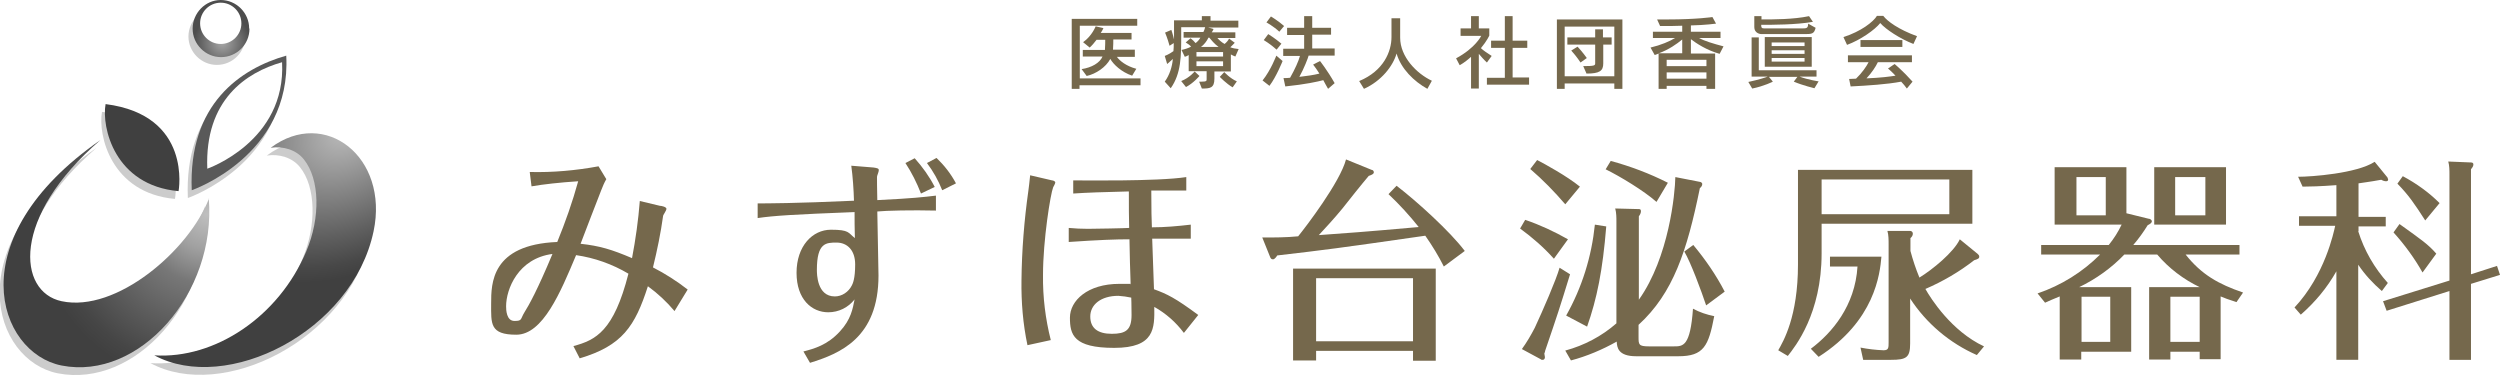 <?xml version="1.0" encoding="UTF-8"?>
<svg id="_レイヤー_1" data-name="レイヤー_1" xmlns="http://www.w3.org/2000/svg" version="1.1" xmlns:xlink="http://www.w3.org/1999/xlink" viewBox="0 0 835.8 125.4">
  <!-- Generator: Adobe Illustrator 29.0.0, SVG Export Plug-In . SVG Version: 2.1.0 Build 186)  -->
  <defs>
    <style>
      .st0 {
        mask: url(#mask-1);
      }

      .st1 {
        fill: #fff;
      }

      .st2 {
        mask: url(#mask);
      }

      .st3 {
        fill: #75684c;
      }

      .st4 {
        fill: url(#linear-gradient1);
      }

      .st5 {
        fill: #ccc;
      }

      .st6 {
        fill: url(#radial-gradient);
      }

      .st7 {
        fill: url(#radial-gradient1);
      }

      .st8 {
        filter: url(#luminosity-noclip1);
      }

      .st9 {
        fill: #404040;
      }

      .st10 {
        fill: #595959;
      }

      .st11 {
        fill: url(#radial-gradient2);
      }

      .st12 {
        fill: url(#linear-gradient);
      }

      .st13 {
        filter: url(#luminosity-noclip);
      }
    </style>
    <radialGradient id="radial-gradient" cx="133.6" cy="-37.9" fx="133.6" fy="-37.9" r="53.2" gradientTransform="translate(-27.7 111.9) rotate(-13.1) scale(1.1 .9) skewX(-11.1)" gradientUnits="userSpaceOnUse">
      <stop offset="0" stop-color="#ccc"/>
      <stop offset="0" stop-color="#bcbcbc"/>
      <stop offset=".4" stop-color="#878787"/>
      <stop offset=".7" stop-color="#606060"/>
      <stop offset=".9" stop-color="#484848"/>
      <stop offset="1" stop-color="#404040"/>
    </radialGradient>
    <radialGradient id="radial-gradient1" cx="69.2" cy="71.6" fx="69.2" fy="71.6" r="57.7" gradientUnits="userSpaceOnUse">
      <stop offset="0" stop-color="#bfbfbf"/>
      <stop offset=".2" stop-color="#a1a1a1"/>
      <stop offset=".4" stop-color="#777"/>
      <stop offset=".7" stop-color="#595959"/>
      <stop offset=".9" stop-color="#464646"/>
      <stop offset="1" stop-color="#404040"/>
    </radialGradient>
    <filter id="luminosity-noclip" x="63.1" y="17.7" width="36.6" height="47" color-interpolation-filters="sRGB" filterUnits="userSpaceOnUse">
      <feFlood flood-color="#fff" result="bg"/>
      <feBlend in="SourceGraphic" in2="bg"/>
    </filter>
    <linearGradient id="linear-gradient" x1="95.2" y1="20.7" x2="79.6" y2="43.9" gradientUnits="userSpaceOnUse">
      <stop offset="0" stop-color="#fff"/>
      <stop offset="0" stop-color="#f7f7f7"/>
      <stop offset=".2" stop-color="#e3e2e2"/>
      <stop offset=".3" stop-color="#c3c0bf"/>
      <stop offset=".5" stop-color="#95908f"/>
      <stop offset=".6" stop-color="#5c5452"/>
      <stop offset=".8" stop-color="#231815"/>
    </linearGradient>
    <mask id="mask" x="63.1" y="17.7" width="36.6" height="47" maskUnits="userSpaceOnUse">
      <g class="st13">
        <rect class="st12" x="63.1" y="17.7" width="36.6" height="47"/>
      </g>
    </mask>
    <radialGradient id="radial-gradient2" cx="74.3" cy="14.3" fx="74.3" fy="14.3" r="10.6" gradientUnits="userSpaceOnUse">
      <stop offset="0" stop-color="#a6a6a6"/>
      <stop offset=".9" stop-color="#4d4d4d"/>
    </radialGradient>
    <filter id="luminosity-noclip1" x="64.9" y="-.5" width="18.1" height="18.1" color-interpolation-filters="sRGB" filterUnits="userSpaceOnUse">
      <feFlood flood-color="#fff" result="bg"/>
      <feBlend in="SourceGraphic" in2="bg"/>
    </filter>
    <linearGradient id="linear-gradient1" x1="74" y1="1.1" x2="74" y2="16" gradientUnits="userSpaceOnUse">
      <stop offset="0" stop-color="#fff"/>
      <stop offset=".5" stop-color="#000"/>
    </linearGradient>
    <mask id="mask-1" x="64.9" y="-.5" width="18.1" height="18.1" maskUnits="userSpaceOnUse">
      <g class="st8">
        <rect class="st4" x="64.9" y="-.5" width="18.1" height="18.1"/>
      </g>
    </mask>
  </defs>
  <g id="_レイヤー_2" data-name="レイヤー_2">
    <g id="_レイヤー_1-2" data-name="レイヤー_1-2">
      <path class="st3" d="M191.7,115.7c7.5-2,13.5-5,18.4-24.2-5.4-3.2-11.3-5.3-17.5-6.2-5.2,12.4-11.1,26.6-20,26.6s-8.4-3.7-8.4-10.4,0-19.7,22.1-20.6c2.7-6.6,5.1-13.4,7-20.3-6.1.4-11.6,1-15.6,1.7l-.6-4.8c7.7.2,15.4-.5,23-1.9l2.6,4.3c-.7,1.2-1.2,2.4-1.7,3.7-1,2.5-5.8,15-6.9,17.9,6.4.7,10.4,1.9,17.2,4.8,1.2-6.3,2.1-12.7,2.6-19.1l6.7,1.6c.6,0,2.2.4,2.2,1s-1,1.9-1.1,2.3c-.8,5.8-2,11.6-3.4,17.3,4.1,2.1,8,4.6,11.6,7.4l-4.4,7.2c-2.6-3.1-5.6-5.9-8.9-8.3-4.3,13.4-8.6,19.9-22.8,24.1l-2.1-4.1ZM169.2,102.4c0,1.2.1,4.9,2.8,4.9s1.9-.6,3.4-3c1.4-2.2,4.3-7.4,9.3-19.4-11.5,1.5-15.5,11.8-15.5,17.5Z"/>
      <path class="st3" d="M292,56c1.3.2,1.8.3,1.8.9s-.6,1.8-.6,2.2,0,4.4.1,7.8c12.2-.6,15.3-1,19.6-1.5v5c-8-.2-16.6,0-19.6.3,0,3,.4,18,.4,21.4,0,20.9-12.9,26.1-22.9,29.2l-2.2-3.8c3.5-.9,8-2.1,12.2-6.7,3.7-4,4.3-7.6,4.9-10.7-2.1,2.7-5.3,4.3-8.8,4.3-5.5,0-10.6-4.3-10.6-13.2s5.3-14.4,11.5-14.4,5.7,1,8,2.8c-.1-3.8-.1-5.7-.1-8.7-20.4.8-26.9,1.2-32.4,2v-4.9c2.6,0,12.6,0,32.2-.9-.1-3.7-.4-8.1-.9-11.7l7.4.6ZM273.1,90.2c0,1.3,0,8.9,6,8.9,2.4,0,4.6-1.5,5.7-3.7.3-.6,1.1-2.2,1.1-7s-2.7-7.3-6.2-7.3-6.6,0-6.6,9.1ZM307.9,64.7c-1.4-3.6-3.1-7-5.2-10.2l3.1-1.6c2.6,2.9,4.9,6.1,6.7,9.6l-4.6,2.2ZM313.1,52.8c2.6,2.5,4.8,5.3,6.5,8.5l-4.6,2.3c-1.3-3.3-3-6.3-5.1-9.1l3.2-1.7Z"/>
      <path class="st3" d="M343.5,115.4c-1.5-7.1-2.1-14.4-2-21.6.1-10,.9-20.1,2.3-30,.1-.9.4-2.9.6-5.2l7.3,1.7c.4,0,1.1.3,1.1.7s-.6,1.4-.7,1.6c-.9,2.2-3.4,17.7-3.4,29.3-.1,7.4.8,14.7,2.6,21.8l-7.8,1.7ZM396.6,63.7c-2.9,0-4.7,0-11.7,0,0,5.8.1,10.7.2,12.3,4.3,0,8.7-.4,13-.9v4.7c-2.8,0-5.3,0-12.9,0,.1,2.4.5,14.3.6,16.9,4.4,1.6,7.1,2.9,14.8,8.6l-4.8,6c-2.7-3.6-6-6.5-9.9-8.7.1,7.1.2,13.7-13.4,13.7s-14.8-4.4-14.8-10.1,5.9-11.3,16.5-11.3,2.6,0,3.8.3c-.1-2.4-.4-12.8-.4-15.2-4.5,0-10.1.2-20.3.9v-4.7c2.1.2,4.2.3,6.4.3s12.7-.2,13.8-.3c-.1-5-.1-5.7-.1-12.2-8.4.2-14.3.4-18.6.7v-4.4c1.7,0,28.2.4,37.8-1.1v4.5ZM373.9,98.9c-5.9,0-9.4,3-9.4,6.9s2.5,5.8,7.2,5.8,6.6-1.3,6.6-6.3-.1-4.2-.1-5.8c-1.4-.3-2.8-.5-4.3-.6Z"/>
      <path class="st3" d="M466.9,62.1c6.9,5.3,17.9,15.3,22.8,21.8l-7,5.2c-1.8-3.6-3.9-7-6.2-10.3-29.9,4.3-33.2,4.7-49.5,6.6-.1.2-.8,1.3-1.4,1.3s-.7-.3-.9-.6l-2.7-6.7c4,0,8,0,12-.4,2.6-3.2,14-18.1,16-25.7l8.6,3.5c.4,0,.7.4.7.8,0,.6-.8.9-1.7,1.2-.8,1-1.7,1.9-8.8,10.9-2.6,3.2-6.5,7.4-7.9,8.9,10.9-.8,13.1-.9,33.4-2.7-3.1-3.9-6.5-7.6-10.1-11l2.7-2.8ZM440,117.2v3.3h-7.7v-30.7h47.7v30.8h-7.6v-3.3h-32.4ZM472.4,114.1v-21.1h-32.4v21.1h32.4Z"/>
      <path class="st3" d="M519.5,86.5c-3.4-3.8-7.2-7.1-11.3-10.1l1.7-2.9c5,1.7,9.7,3.9,14.3,6.5l-4.7,6.5ZM524.9,91.7c-3.6,11.7-4.1,13.2-8.3,25.5,0,.3-.2.7-.3,1,0,.4.2.8.2,1.2s-.2.9-.7.9-.5,0-.7-.2l-6.3-3.4c1.6-2.2,3-4.6,4.3-7.1,2.7-5.8,7.1-15.9,8.3-20.1l3.5,2.2ZM523.3,68.3c-3.6-4.2-7.5-8.2-11.7-11.8l2.3-3c2.7,1.4,10,5.4,14.3,8.9l-4.9,5.9ZM568.3,60.8c.4,0,.8.4.8.7,0,.6-.4,1.1-.8,1.4-4.3,21-8.9,35.1-20.5,45.7v4c0,2.6,0,3.2,3.5,3.2h8.3c3.1,0,5.5,0,6.4-12.6,2.2,1.2,4.6,2,7.1,2.5-1.9,10-3.5,13.4-12,13.4h-14.1c-6.1,0-6.4-3-6.5-4.9-4.8,2.7-10,4.9-15.3,6.3l-1.9-3.3c6.3-1.7,12.2-4.8,17.1-9.1v-33.9c0-1.5,0-3-.4-4.5l7.8.2c.4,0,.8,0,.8.7,0,.6-.3,1.2-.7,1.7v27.9c10.1-14.2,12.1-35.5,12.2-41l8.2,1.6ZM537,75.7c-1.2,14.8-3.1,24.1-6.4,33.5l-7-3.7c5.3-9.4,8.5-19.7,9.6-30.4l3.8.6ZM553.8,67.5c-4.2-3.7-12.1-8.5-17-10.9l1.7-2.8c6.6,1.8,13,4.2,19.1,7.3l-3.8,6.4ZM570.4,102.1c-1.6-4.8-5.2-14.5-7.3-18l3-2.2c4,4.8,7.6,10,10.5,15.6l-6.2,4.6Z"/>
      <path class="st3" d="M659.4,56.8v18h-50.4v9.9c0,20.2-8.8,31.1-11.3,34.3l-3.2-1.9c1.7-3,6.6-11.2,6.6-28.7v-31.6h58.3ZM629,85.8c-.5,5.8-2.2,21.5-21,33.5l-2.6-2.7c7.1-5.3,14.8-14.4,15.6-27.5h-9.2v-3.3h17.2ZM609,60v11.6h42.7v-11.6h-42.7ZM660.9,118.7c-9.1-4-16.9-10.6-22.3-18.9v15c0,4.7-1.2,5.5-6.4,5.5h-9.3l-.9-4.1c2.5.5,5.1.8,7.7.9,1.7,0,1.7-.8,1.7-2.7v-32.7c0-1.5,0-3.1-.4-4.5h7.6c.4,0,.9.3.9.9,0,.6-.3,1.1-.8,1.5v4.3c.8,3,1.8,6,3,8.9,4.4-2.7,11.5-8.5,13.5-12.8l6,4.9c.3.3.5.5.5.9,0,.6-.4.8-1.7,1.2-5,3.9-10.5,7.1-16.3,9.6,1.8,3.2,8.7,14.1,19.6,19.2l-2.4,2.9Z"/>
      <path class="st3" d="M718.2,73.1c.6,0,1.2.4,1.2.9s-.6.9-1.4,1.3c-1.4,2.3-3,4.5-4.8,6.6h35.5v3.2h-18c5.3,6.7,11,9.9,19.2,12.7l-2.2,3.2c-2.8-.9-3.9-1.3-5.3-1.9v21h-7v-2.5h-9.8v2.6h-7.1v-24.2h16.9c-5.4-2.6-10.3-6.3-14.2-10.9h-11c-4.3,4.5-9.5,8.2-15.1,10.9h17.4v21.6h-16.7v2.6h-7.2v-21.1c-2.2.9-3.6,1.5-4.9,2.1l-2.5-3.1c7.9-2.7,15-7.1,20.9-13h-19.7v-3.2h22.6c1.7-2.1,3.1-4.3,4.3-6.8h-22.4v-19.2h24v15.4l7.3,1.8ZM694.2,59.2v12.8h9.8v-12.8h-9.8ZM705.5,114.3v-15.1h-9.6v15.1s9.6,0,9.6,0ZM744.2,55.9v19.2h-24v-19.2h24ZM735.4,114.3v-15.1h-9.8v15.1s9.8,0,9.8,0ZM727.2,59.2v12.8h10.1v-12.8h-10.1Z"/>
      <path class="st3" d="M788.4,77.3c2,6.4,5.4,12.3,9.9,17.3l-2,2.7c-3-2.6-5.7-5.5-7.9-8.8v31.8h-7.3v-29.6c-3.1,5.5-7.1,10.3-11.9,14.5l-2.1-2.4c10.2-10.9,13.1-25.1,13.6-27.3h-12.1v-3.2h12.5v-10.4c-5.3.4-9.1.5-11.3.5l-1.5-3.3c4.4,0,19.6-1.1,25.6-5l4,4.9c.3.3.4.6.5,1,0,.4-.2.6-.7.6s-1.1-.2-1.6-.5c-3.8.7-6.4,1-7.6,1.2v11.2h9.1v3.2h-9.1v1.6h-.1ZM834.8,88.9l1,3-9.7,3v25.4h-7.2v-23l-21,6.6-1.2-3.2,22.2-6.9v-35.5c0-1.4,0-2.9-.4-4.3l7.3.3c.5,0,1.1,0,1.1.7,0,.6-.4,1.1-.8,1.6v35.1l8.7-2.8ZM809.9,91.1c-2.7-4.8-6-9.3-9.7-13.4l2-2.8c7.4,5.3,9.6,6.8,12.3,9.9l-4.6,6.3ZM810.8,73.7c-3.6-5.6-5.5-8.4-9.3-12.3l1.8-2.5c4.5,2.4,8.7,5.4,12.3,9l-4.8,5.8Z"/>
    </g>
  </g>
  <g>
    <path class="st3" d="M360.9,28.6v1.1h-2.6V6.3h21.9v2.3h-19.2v17.6h20.3v2.3h-20.4ZM378.5,25.3c-3.6-1.2-6.3-3.8-7.3-5.6-1.5,2.8-4.8,5-7.9,5.7l-1.7-2.3c3.4-.5,6.1-2.1,7-4.2h-6.6v-2.2h7.4c.1-.8.1-3.4.1-3.4h-2.9c-.6.8-1.5,1.9-2.3,2.6l-2.2-1.8c3-2.1,4.2-5.3,4.2-5.3l2.6.6s-.4.9-.9,1.6h10.3v2.2h-6.1s0,2.6-.1,3.4h7.3v2.4h-6c.9,1.3,3.1,3.1,6.5,4l-1.4,2.3Z"/>
    <path class="st3" d="M406,23.8v2.5c0,3.2-1.5,3.3-4.2,3.3l-.9-2.3h.8c1.7,0,1.7-.3,1.7-.8v-2.7h-6v-5.4c-.5.3-.7.4-1.3.6l-1.1-2.3c1-.2,2.3-.6,3.2-1.1-.4-.5-1.1-1-1.8-1.4l1.6-1.4c.7.5,1.4,1.2,1.7,1.6.6-.4,1.3-1.2,1.6-1.8h-5.6v-1.9h6.6c.3-.5.5-1.2.6-1.6h-8v2.6c0,7.1,0,12.8-3.5,17.8l-2-2.2c1.6-2.2,2.5-5,2.7-7.6-.9.9-1.9,1.7-1.9,1.7l-.8-2.7s1.4-.5,2.9-1.6c.1-.8.1-1.8.1-2.7l-1.4.9c-.7-2.6-1.5-4.4-1.5-4.4l2.1-.9s.5,1.4.9,3.2v-6.4h9.3v-1.4h2.9v1.5h9.3v2.3h-10.1l1.8.5s-.2.6-.6,1.1h7.9v1.9h-6c.4.5,1.3,1.4,2.4,2,.5-.4,1.2-1.1,1.5-1.8l1.9,1.4c-.4.5-1,1-1.5,1.5.8.3,1.7.5,2.8.6l-1.1,2.5c-.6-.2-.9-.4-1.5-.7v5.7h-5.5ZM394.9,27.1c2.8-1.1,4.5-3.2,4.5-3.2l1.6,1.5s-2,2.4-4.5,3.7l-1.6-2ZM408.8,17.4h-8.8v1.5h8.9v-1.5h-.1ZM408.8,20.5h-8.8v1.6h8.9v-1.6h-.1ZM407.4,15.7c-1.5-1.1-2.5-2.4-3.1-3.1h-.3c-.5,1.1-1.5,2.4-2.5,3.1h5.9ZM412.1,29.2c-2.1-1.2-4.3-3.5-4.3-3.5l1.5-1.6s1.9,2.1,4.2,3.1l-1.4,2Z"/>
    <path class="st3" d="M422.1,26.9c2.8-3.5,4.6-8.3,4.6-8.3l2.1,1.8s-2.1,5.3-4.4,8.3l-2.3-1.8ZM426.8,16.6c-2.1-1.9-4.3-3.2-4.3-3.2l1.5-2s2.4,1.5,4.4,3.2l-1.6,2ZM427.7,10.6c-1.9-1.8-4.3-3.1-4.3-3.1l1.5-2s2.5,1.5,4.4,3.2l-1.6,1.9ZM444,29.7c-.6-1-1.1-2-1.6-2.9-1.9.5-5.9,1.4-12.7,2.1l-.6-2.8c.8,0,1.5,0,2.2-.1,1.6-2.8,2.9-5.7,3.3-7.3h-5.6v-2.4h7v-4.6h-5.7v-2.4h5.7v-3.9h2.7v3.9h6.3v2.3h-6.3v4.6h7.5v2.4h-8.7c-.2.8-1.5,4.2-3.1,7.1,2.5-.3,4.8-.6,6.7-1.1-1.2-1.9-2.1-3-2.1-3l2.3-1.2s2.4,3,4.9,7.4l-2.2,1.9Z"/>
    <path class="st3" d="M477.2,29.7c-4.5-2.5-8.8-6.7-10.3-11.8-1.2,4.2-5.1,9.2-10.9,11.8l-1.6-2.6c8.2-3.4,10.8-9.9,10.8-14.7v-6.3h2.9v6.5c0,6.4,5.5,12,10.6,14.4l-1.5,2.7Z"/>
    <path class="st3" d="M491.8,29.7v-10.7c-.9.8-2.3,2-3.8,2.8l-1.2-2.3c6.5-3.5,8.4-7.5,8.4-7.5h-6.9v-2.5h3.5v-4.1h2.6v4.1h3.5v2.4s-.8,1.8-2.8,4.2c.7.7,2.2,1.7,3.6,2.6l-1.6,2.2c-1.1-1-2.1-2.2-2.7-2.9v11.6h-2.6ZM497.1,28.4v-2.4h6v-10h-4.6v-2.4h4.6V5.4h2.6v8.2h4.9v2.4h-4.9v9.9h5.5v2.4h-14.1Z"/>
    <path class="st3" d="M539.7,29.7v-1.8h-16.6v1.8h-2.6V6.5h21.9v23.2h-2.7ZM539.7,8.9h-16.6v16.6h16.6V8.9ZM529.3,22.1c3.7,0,4-.2,4-.9v-6.3h-9.3v-2.4h9.3v-2.7h2.6v2.7h2.9v2.4h-2.8v6.3c0,2.5-1.2,3.4-5.6,3.4l-1.1-2.5ZM528.4,20.9s-1.2-1.9-3.1-4l2.1-1.3c1.7,1.8,3.1,3.8,3.1,3.8l-2.1,1.5Z"/>
    <path class="st3" d="M570.5,29.7v-1h-13.3v1h-2.7v-11.8c-.4.2-1,.4-1.3.5l-1.4-2.5c3.4-.8,6.5-2.1,8.2-3.2h-7.4v-2.1h9.8v-2c-2.2.1-4.5.1-7.4.1l-1-2.2h3.6c9.6,0,14.9-.8,14.9-.8l1.2,2.2s-3.6.5-8.4.6v2.1h9.9v2.1h-7.2c1.8,1,4.8,1.9,8.2,2.8l-1.3,2.5c-4.3-1.2-7.8-3.5-9.6-4.9v4.8h8.1v11.8h-2.9ZM562.4,13.2c-1.8,1.5-4.5,3.4-7.8,4.6h7.8v-4.6ZM570.5,20h-13.3v2.1h13.3v-2.1ZM570.5,24.2h-13.3v2.1h13.3v-2.1Z"/>
    <path class="st3" d="M606.6,29.5s-3.8-.9-6.9-2.2l1.2-1.6h-9.5l1.3,1.6s-2.9,1.5-6.9,2.3l-1.3-2.2c3.3-.7,5.8-1.5,6.5-1.8h-5.4v-13.1h2.4v11h19.3v2.1h-5.7c2.9,1.1,6.4,1.6,6.4,1.6l-1.4,2.3ZM588.9,11.4s-2.4,0-2.4-2.4v-3.6h2.4v1.1c4,0,10.7,0,15.9-1.1l1.3,1.9c-5.6,1-13.7,1-17.3,1,0,1,.2,1.2,1.1,1.2h12.7c1.4,0,1.9-.1,1.9-1.6l2.5,1.4c-.5,2.1-1.3,2.1-3.9,2.1h-14.2ZM590,22.3v-9.9h15.7v9.9h-15.7ZM603.3,14.2h-11v1.2h11v-1.2ZM603.3,16.8h-11v1.2h11v-1.2ZM603.3,19.4h-11v1.2h11v-1.2Z"/>
    <path class="st3" d="M639.7,14.7c-4.4-1.7-9.3-4.9-11.1-7-1.8,2.3-6.7,5.7-11.1,7.3l-1.2-2.6c5.9-1.9,10-5.1,11.2-7.1h2.1c1.4,1.8,5,4.5,11.3,6.8l-1.2,2.6ZM637.5,29.6c-.6-.8-1.2-1.6-1.9-2.3-4.8.9-11,1.3-16.9,1.6l-.5-2.5c.8,0,1.5-.1,2.3-.1,2-1.9,3.5-4.1,4.2-5.5h-6.9v-2.3h21.4v2.3h-11.4c-.7,1.5-2.1,3.6-3.8,5.4,4.9-.2,7.8-.6,9.7-.9-1.2-1.3-2.5-2.4-2.5-2.4l2.2-1.5s2.8,2.3,6,5.9l-1.9,2.3ZM622,15.7v-2.3h14v2.3h-14Z"/>
  </g>
  <g>
    <g>
      <path class="st5" d="M89.3,52c3.9-.6,8.4.6,11,3.9,5.3,6.6,5.6,19.4.8,30.7-9.2,21.9-30.6,36.1-50.8,34.8,24,13,66.2-7.8,73.3-41.5,5.2-24.7-16.2-41.5-34.4-27.9Z"/>
      <path class="st5" d="M68.6,68.9c-6.7,17.4-31,38.3-49.3,34.4-14.7-3.1-17-28.1,13-53.9C-15.5,82.6-2,120.6,19.3,124.8c25.9,5.1,51.8-24.1,49.2-55.9Z"/>
      <path class="st5" d="M94.4,21.2c-15.1,4.3-32.8,16-31.6,45,0,0,33.4-11.5,31.6-45Z"/>
      <path class="st5" d="M58.5,66.5s4.7-25.4-24.4-29.1c-1.4,7.7,3,27.2,24.4,29.1Z"/>
      <path class="st5" d="M72.5,21.7c5.3,0,9.5-4.3,9.5-9.5s-4.3-9.5-9.5-9.5-9.5,4.3-9.5,9.5,4.3,9.5,9.5,9.5Z"/>
    </g>
    <path class="st6" d="M90.6,49.4c3.9-.6,8.4.6,11,3.9,5.3,6.6,5.6,19.4.8,30.7-9.2,21.9-30.6,36.1-50.8,34.8,24,13,66.2-7.8,73.3-41.5,5.2-24.7-16.2-41.5-34.4-27.9h0Z"/>
    <path class="st7" d="M69.9,66.3c-6.7,17.4-31,38.3-49.3,34.4-14.7-3.1-17-28.1,13-53.9C-14.2,80-.7,118,20.6,122.2c25.9,5.1,51.8-24.1,49.2-55.9h0Z"/>
    <path class="st10" d="M95.7,18.6c-15.1,4.3-32.8,16-31.6,45,0,0,33.4-11.5,31.6-45"/>
    <g class="st2">
      <path class="st1" d="M94.3,20.8c-12,3.4-25.9,12.6-25,35.6,0,0,26.4-9.1,25-35.6"/>
    </g>
    <path class="st9" d="M35.3,34.8c-1.4,7.7,3,27.2,24.4,29.1,0,0,4.7-25.4-24.4-29.1"/>
    <path class="st11" d="M83.4,9.6c0,5.3-4.3,9.5-9.5,9.5s-9.5-4.3-9.5-9.5S68.6,0,73.8,0s9.5,4.3,9.5,9.5Z"/>
    <g class="st0">
      <path class="st1" d="M73.8,14.7c3.8,0,6.9-3.1,6.9-6.9s-3.1-6.9-6.9-6.9c-3.8,0-6.9,3.1-6.9,6.9s3.1,6.9,6.9,6.9Z"/>
    </g>
  </g>
</svg>